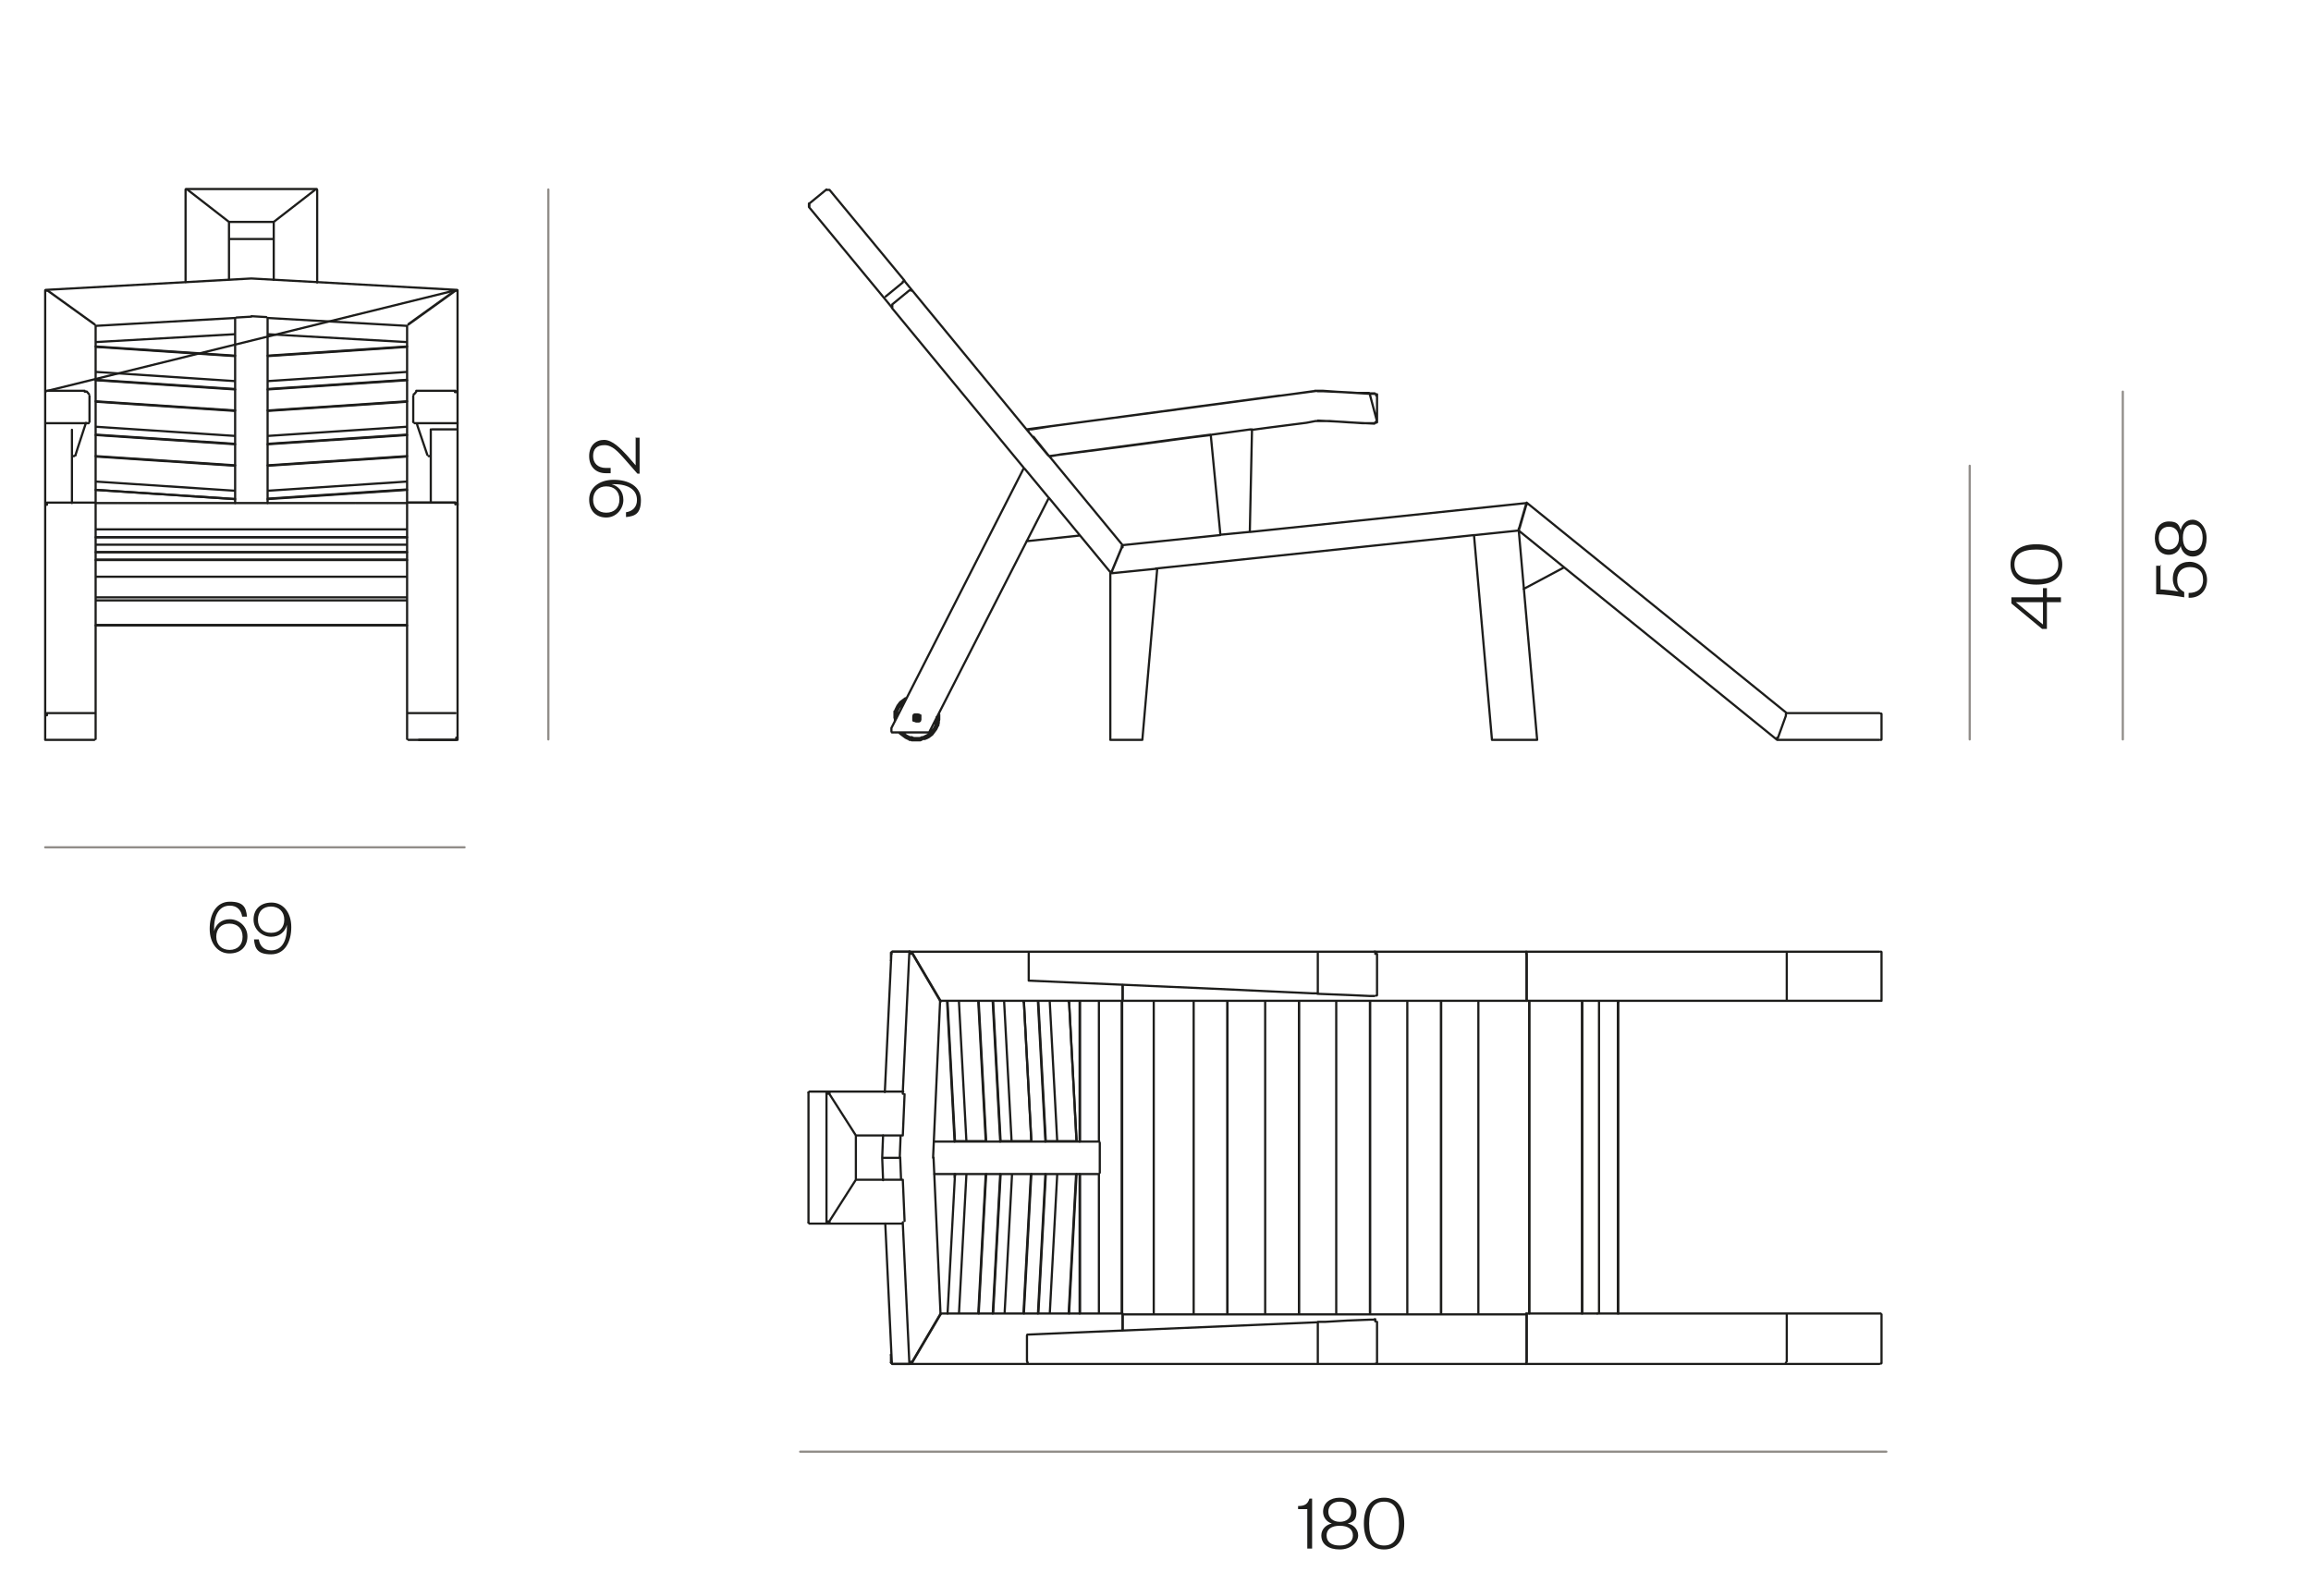<svg viewBox="0 0 526.8 364" version="1.1" xmlns:xlink="http://www.w3.org/1999/xlink" xmlns="http://www.w3.org/2000/svg" id="Capa_1">
  
  <defs>
    <style>
      .st0, .st1, .st2, .st3 {
        fill: none;
      }

      .st4 {
        fill: #1d1d1b;
      }

      .st5 {
        clip-path: url(#clippath-1);
      }

      .st6 {
        clip-path: url(#clippath-2);
      }

      .st1 {
        stroke-miterlimit: 10;
        stroke-width: .2px;
      }

      .st1, .st2 {
        stroke: #1d1d1b;
      }

      .st2, .st3 {
        stroke-linecap: round;
        stroke-linejoin: round;
        stroke-width: .5px;
      }

      .st3 {
        stroke: #918d89;
      }

      .st7 {
        clip-path: url(#clippath);
      }
    </style>
    <clipPath id="clippath">
      <rect height="312.2" width="494.7" y="42.9" x="10.1" class="st0"></rect>
    </clipPath>
    <clipPath id="clippath-1">
      <rect height="312.2" width="494.7" y="42.9" x="10.1" class="st0"></rect>
    </clipPath>
    <clipPath id="clippath-2">
      <rect height="312.2" width="494.7" y="42.9" x="10.1" class="st0"></rect>
    </clipPath>
  </defs>
  <path d="M208.5,163.2l1,1M208.5,164.1l1-1M209,164.3v-1.3M209.6,163.7h-1.4M208.5,163.2l1,1M208.5,164.1l1-1M209,164.3v-1.3M209.6,163.7h-1.4M208.5,163.2l1,1M208.5,164.1l1-1M209,164.3v-1.3M209.6,163.7h-1.4M208.5,163.2l1,1M208.5,164.1l1-1M209,164.3v-1.3M209.6,163.7h-1.4" class="st1"></path>
  <path d="M209.8,163.4h0v-.3h-.1c0-.1-.1-.2-.1-.2h-.2c0-.1-.1-.1-.1-.1h-.5v.2h-.1v.3h0v.3h0v.3h0v.3h.1c0,.1.1.2.1.2h.7c0-.1.1-.1.1-.1v-.2h0v-.3h0v-.5h.1ZM208.2,163.4h0v-.3h.1c0-.1.1-.2.1-.2h.6c0,.1.1.1.1.1v.2h0v.3h0v.3h0v.3h0c0,.1-.1.2-.1.2h-.2c0,.1-.1.1-.1.1h-.4v-.2h-.1v-.3h0v-.3h0v-.2Z" class="st1"></path>
  <path d="M312.2,89.7l1.7,6.4h0M239.4,97.2l-5.4.7M313.4,89.8h-1.2l-6.4-.4M304.1,96.1h0M313.7,89.9h0M208.7,164h0M208.5,163.6l.2.4M208.6,163.6h0M208.8,163.2l-.3.4M208.8,163.3h0M209.1,164h0M208.7,164h.5M209.4,163.7h0M209.2,164.1l.3-.4M209.4,163.7h0v.2h0M209.2,164h0M209.2,163.3h0M209.4,163.7l-.2-.4M209.2,163.3h-.5M209.3,164.4h.2c0-.1.1-.2.1-.2v-.2c.1,0,.2-.2.2-.2v-.6h-.2c0-.1-.2-.1-.2-.1,0-.1-.2-.2-.2-.2h-.6l-.2.2v.2c-.1,0-.2.2-.2.2v.6l.2.2h.2c0,.1.2.2.2.2h.6-.1ZM209.3,163.7h0v.2h-.3v-.2h0v-.2h0v-.2h.3v.3h0ZM209.3,163.9h-.1c0,.1-.1.1-.1.1h-.2v-.2h0v-.3h0v-.2h.4v.2M255.9,124.3l22.3-2.3M284.9,121.3l63.1-6.6M348,114.6h0v.3h0v.2M255.7,124.9h0v-.2h0v-.2h0M336.1,122l-72.3,7.6M346.3,120.4h0v.2h0v.2h0M253.3,130.7h0v-.2h0v-.2h0M347.9,115.2l-1.5,5.2M253.5,130.1l2.2-5.3M340.1,168.7l-4.1-46.7M336.1,122h0M340.4,168.7h-.3M336.3,122l9.6-1M350.1,168.7h-9.6M346.2,120.9l4.2,47.8M345.9,121h0M350.3,168.7h-.3M263.8,129.6l-3.4,39.1M263.5,129.6h0M260.3,168.7h-.3M253.5,130.7l9.9-1M260.1,168.7h-6.7M253.1,168.7v-38M253.3,130.7h0M253.4,168.7h-.3M238.9,113.3h0M239.1,113.5l-27.2,53.3M203.2,166l30.2-59.3M233.4,106.7h0M233.6,106.9l5.3,6.4M209.8,163.7v-.6c-.1,0-.3-.1-.3-.1h-.4c0-.1-.4-.1-.4-.1h-.2c0,.1-.2.1-.2.1,0,.1-.1.3-.1.3v1c.1,0,.3.1.3.1h.4c0,.1.4.1.4.1h.2c0-.1.2-.1.2-.1,0-.1.1-.3.1-.3v-.4ZM203.8,167h-.5c0-.1-.1-.2-.1-.2v-.8M211.7,167h-7.8M211.7,167h0M203.3,70.1l-1.8-2.2M203.4,69.4h0v.3h0v.2h0v.2h0M203.4,69.4l3.9-3.2M208,66.3h0c0,0-.1,0-.1,0h-.1M206.2,64.1l1.8,2.2M313.7,89.9h0M313.9,96h0M300.8,89.2h.6l4.3.2,3.8.2h2.6M238.9,103.7l-3.3-4.1M301.5,96h-1.1M313.4,89.8h-1.1l-4.3-.3-3.8-.2h0M313.4,89.8h0M313.4,89.8h.1M239.1,104h0M299.6,89.2h-.3l-4.3.6-17.2,2.3-17.2,2.3-26.6,3.5M239.4,97.2l17.2-2.3,17.2-2.3,26.6-3.5M234.5,98.4l-.2-.2v-.2h-.2M300.4,89.1h1.1l4.3.3M300.4,96h-.5l-2.1.4-8.6,1.1-3.7.5M276,99.2l-4.1.5-16.4,2.2M239.2,104h0M306.3,96.2l-5.9-.3M238.9,103.8l-4.5-5.4M313.7,89.9h-.1M313.9,90.3v5.7M313.9,96h0v.3c-.1,0-.2,0-.2,0h-.2M313.3,96.5h0M313.9,96h0M313.3,96.5h0M313.6,96.4h.1M313.7,96.3h0v-.2h0M313.3,96.5h0M239.2,104h.5l2.1-.4,8.6-1.1,17.1-2.3,8.5-1.1M239.2,104h0M301.5,96h1.6l4.3.3,5.9.3M313.9,90.3h0M313.7,89.9h0v.3h0M313.9,96v-5.7M300.8,89.2h-.5M300.4,89.1h-.7M284.7,121.3l-6.2.6M276.3,99.1l8.8-1.2M278.2,122l-2.2-22.8M276,99.2h0M278.5,121.9h0M285.4,97.9l-.5,23.3M284.9,121.3h0M285.2,98h0M184.5,46.4h0v.3h0v.2h0v.2h0M184.5,46.4l3.9-3.2M189.1,43.3h0c0,0-.1,0-.1,0h-.2M255.7,124.9l-2.2,5.3M207.3,66.2l-3.9,3.2M253.5,130.1h0v.2h0v.2h0M253.3,130.7l-14.2-17.2M233.4,106.7l-30.1-36.5M203.4,69.4h0v.3h0v.2h0v.2h0M208,66.3l26.4,32.1M239,103.8l16.9,20.5M255.9,124.3h0v.3h0v.2M207.3,66.2h0c0,0,.1,0,.1,0h.1M184.5,46.4l3.9-3.2M205.8,64.4l-3.9,3.2M201.5,67.9l-17.1-20.7M201.5,67.9h0M184.4,47.2h0v-.2h0v-.2h0v-.2h0v-.2h0M189.1,43.3l17.1,20.7M205.8,64.4h0v-.2h0M188.4,43.3h.3M204.4,163.7h0M205.8,167h0l.4.4.4.3.4.2.4.2h.5c0,.1.5.2.5.2h1.5l.5-.2.4-.2.4-.2.4-.2.4-.3.3-.3.3-.4.3-.4.2-.4.2-.4v-.5c.1,0,.2-.5.2-.5v-.8M206.3,159.9h-.1l-.4.4-.3.3-.3.4-.3.4-.2.4-.2.4v.5c-.1,0-.2.5-.2.5v.5M203.9,163.7v-1.5c.1,0,.3-.5.3-.5l.2-.4.2-.4.3-.4.3-.4.4-.3.4-.3.4-.3h.2M214,162.8h0v2.1c-.1,0-.1.5-.1.5-.1,0-.3.5-.3.5l-.2.4-.3.4-.3.4-.3.4-.4.3-.4.3-.4.2-.5.2h-.5c0,.1-.5.3-.5.3h-2c0-.1-.5-.1-.5-.1,0-.1-.5-.3-.5-.3l-.4-.2-.4-.3-.4-.3-.4-.3-.2-.2M204,164.5v-.9M428.4,168.7h-23.3M405.1,168.7h0v-.3h0M428.9,168.2h0v.2h0v.2h0c0,.1-.1.1-.1.1h-.1M428.9,163.2h0v-.2h0v-.2h0c0-.1-.1-.1-.1-.1h-.1M428.9,163.2v5M407.3,162.6h21.1M407.1,163.2h0v-.2h0v-.2h0M356.5,129.4l-9.2,4.9M246.2,122.1l-12.2,1.3M346.2,120.9h0v-.2h0v-.2h0M405.1,168.7l-59-47.8M405.1,168.7h0v-.3h0v-.2M346.3,120.4l1.5-5.2M407.1,163.2l-1.8,5M348,114.6l59.3,48M347.9,115.2h0v-.2h0v-.2h0M407.1,163.2h0v-.2h0v-.2h0M313.5,89.8h-.1M312.2,89.7h1.2M234.1,97.9h1.1c0,0,4.3-.7,4.3-.7l17.1-2.3,17.1-2.3,18-2.4M255.5,101.9l-4.7.6-11.7,1.5M313.3,96.5h-2.7c0,0-4.3-.3-4.3-.3M313.9,90.3h0v-.2h0v-.2h0M204.2,163.7v-1.5c.1,0,.3-.5.3-.5l.2-.4.3-.4.3-.4.3-.3.4-.3.4-.3M213.7,163.3v1.3l-.2.5-.2.5-.2.4-.3.4-.3.4-.3.3-.4.3-.4.3-.4.2-.4.2h-.5c0,.1-.5.2-.5.2h-2c0-.1-.5-.1-.5-.1,0-.1-.4-.3-.4-.3l-.4-.2-.4-.3-.4-.3h-.1M204.2,164v-.3M204,163.7v.7M205.3,167l.2.2.4.3.4.3.4.2.4.2.5.2h.5c0,.1.5.2.5.2h1.5l.5-.2.5-.2.4-.2.4-.2.4-.3.4-.3.3-.4.3-.4.2-.4.2-.4.2-.5v-.5c.1,0,.2-.5.2-.5v-1.2M206.6,159.3l-.4.2-.4.3-.4.3-.3.4-.3.4-.2.4-.2.4-.2.5v.5c-.1,0-.2.5-.2.5v.5" class="st2"></path>
  <path d="M368.9,299.5h-.1M368.8,228.5h.1M348.6,299.5v-71M328.5,299.5v-71M312.3,299.5v-71M296.1,299.5v-71M279.8,299.5v-71M263,299.5v-71M250.9,299.5h-.4M255.7,299.5v-71M250.9,299.5h4.8M255.8,299.5h0M255.7,228.5h0M250.7,267.4v-6.8M213,260.3h37.6M250.5,260.3h0M250.7,267.4h0M250.5,267.7h-5.1M240.6,267.7h-5.5M230.3,267.7h-5.5M220,267.7h-7M240.6,267.7h.4M241,267.7l-1.7,31.8M239.3,299.5h-.4M238.4,267.7l-1.7,31.8M241,267.7h4.4M243.6,299.5l1.7-31.8M243.6,299.5h-4.4M245.4,267.7h0M243.7,299.5h0M239.3,228.5l1.7,31.8M241,260.2h-.4M238.4,260.2h2.2M236.7,228.5l1.7,31.8M245.4,260.2l-1.7-31.8M241,260.2h4.4M238.4,260.2h0M245.4,260.2h0M243.6,228.5h0M228.9,228.5l1.7,31.8M230.7,260.2h-.4M228.1,260.2h2.2M226.4,228.5l1.7,31.8M235.1,260.2l-1.7-31.8M230.7,260.2h4.4M228.1,260.2h0M235.1,260.2h0M233.3,228.5h0M230.3,267.7h.4M230.7,267.7l-1.7,31.8M228.9,299.5h-.4M228.1,267.7l-1.7,31.8M230.7,267.7h4.4M233.3,299.5l1.7-31.8M233.3,299.5h-4.4M235.1,267.7h0M233.4,299.5h0M220,267.7h.4M220.3,267.7l-1.7,31.8M218.6,299.5h-.4M220.3,267.7h4.4M223,299.5l1.7-31.8M223,299.5h-4.4M224.7,267.7h0M223.1,299.5h0M218.6,228.5l1.7,31.8M220.3,260.2h-.4M217.8,260.2h2.2M216,228.5l1.7,31.8M224.7,260.2l-1.7-31.8M220.3,260.2h4.4M217.8,260.2h0M224.8,260.2h0M223,228.5h0M234.5,217h65.9M300.4,217h0v.5M300.4,217h12.9M300.4,226v.4h0v.2h0M207.3,217h27.2v6.6l43.4,1.9,17.1.8,4.3.2h1.1M300.4,226h0M313.3,227.1h-1.1l-4.3-.2-7.6-.3M300.4,217.5v8.5M313.3,217h.2v.3h0v.2M313.9,217.5v9M313.9,226.5h0v.2h0v.2h0c0,.1-.1.1-.1.1h-.1M234.5,304.3l13.9-.6,18.9-.8,18.9-.8,14.1-.6M300.4,301.4h0v.5M234.1,304.8v-.2h0c0-.2.1-.3.1-.3h.1M300.4,301.4h1.7l5.1-.3,5.1-.2h1.2M300.4,301.9h0M313.3,311h-12.9M300.4,310.4v.4h0v.2h0M300.4,311h-65.9M234.5,311h-.2v-.2h-.1v-.3h0M300.4,301.9v8.5M234.1,310.4v-5.6M313.9,310.4h0v.2h0v.2h0c0,.1-.1.1-.1.1h-.1M313.9,301.4v9M313.3,300.8h.2v.3h0v.2M189.1,278.4h0v.2h0v.2h-.3M188.4,279v-30M188.4,248.9h.2c0,.1.1.1.1.1v.2h0v.2M184.5,279h3.9M184.5,248.9h3.9M195.1,269v-10.1M189.1,278.4l6-9.4M195.1,258.9l-6-9.4M184.5,279h0M184.3,249.1h0M208,217.5h0v-.2h0v-.2h-.3M203.4,217h0M207.3,217h-3.9M208,217.5l6.3,10.7M214.4,228.4h0M255.9,228.2v-3.6M214.4,228.2h41.5M255.9,228.2h0M207.3,311h.2c0-.1.1-.1.1-.1v-.2h0v-.2M207.3,311h-3.9M203.4,311h0M214.4,299.7h0M208,310.4l6.3-10.7M234.5,311h-27.2M255.9,299.7v3.6M214.4,299.5h3.8M223.1,299.5h5.5M233.4,299.5h5.5M243.7,299.5h6.8M255.8,299.5h0M189.1,249.5h0v-.2h0v-.2h0M188.4,248.9h17.5M205.8,248.9h0v.3h0v.2M189.1,249.5l6,9.4M184.5,248.9h0M184.5,248.9h3.9M195.1,258.9h10.7M206.2,249.5l-.4,9.4M195.1,269l-6,9.4M188.4,279h.2c0-.1.1-.1.1-.1v-.2h0v-.2M184.5,279h3.9M184.3,278.8h0M205.8,279h0v-.3h0M205.8,279h-17.5M195.1,269h10.7M205.8,269l.4,9.4M407.3,299.7h0M407.3,299.7v10.7M407.1,311h0v-.3h0M407.2,299.5h21.2M428.4,299.5h.3M428.7,299.5h0M428.9,299.7v10.7M428.4,311h-21.3M428.9,310.4h0v.2h0v.2h0c0,.1-.1.1-.1.1h-.1M348,299.7h0M348,299.7v10.7M347.9,311h0v-.3h0M348,299.5h16.1M368.9,299.5h38.3M407.2,299.5h0M407.3,299.7v10.7M407.1,311h0v-.3h0M407.1,311h-59.3M428.9,217.5h0v-.2h0v-.2h0c0-.1-.1-.1-.1-.1h-.1M407.3,217.5h0v-.2h0v-.2h0M407.3,228.2v-10.7M407.1,217h21.3M407.3,228.2h21.1M428.9,217.5v10.7M428.4,228.2h.5M348,217.5h0v-.2h0v-.2h0M348,228.2v-10.7M407.3,228.2v-10.7M348,228.2h59.3M347.9,217h59.3M407.3,217.5h0v-.2h0v-.2h0M203.2,217.2h0M203.2,217.2h0M203.2,217.5v-.2M203.2,217.2h0M203.1,219h0M203.2,310.7h0M203.2,310.5v.2M203.2,310.8h0M203.1,308.9h0M203.1,310.7h0M205.1,264l.2-5.1M205.8,248.9l1.5-32M207.3,311l-1.5-32M205.4,269l-.2-5.1M220.7,260.2h0M220.3,260.3h0M217.7,260v.3M217.7,267.7v.3M250.5,299.5v-31.8M250.5,260.3v-31.8M246.2,228.5v31.8M246.2,267.7v31.8" class="st2"></path>
  <path d="M203.4,217h0M203.1,217.2v1.8M203.1,219h0M203.1,308.9h0M203.1,308.9v1.8M203.1,310.7h0M203.2,217.2l-1.5,31.8M201.3,258.9l-.2,5.1M201.1,264l.2,5.1M201.8,279l1.5,31.8M217.6,259.4v.9M217.6,267.7v.8M368.9,299.5v-71M360.6,228.5v71M337,228.5v71M348.6,299.5v-71M320.8,228.5v71M328.5,299.5v-71M304.6,228.5v71M312.3,299.5v-71M288.4,228.5v71M296.1,299.5v-71M272.1,228.5v71M279.8,299.5v-71M246.1,228.5v31.8M246.1,267.7v31.8M255.8,299.5v-71M238.3,267.7l-1.7,31.8M243.7,299.5l1.7-31.8M236.6,228.5l1.7,31.8M245.4,260.2l-1.7-31.8M226.3,228.5l1.7,31.8M235.1,260.2l-1.7-31.8M228,267.7l-1.7,31.8M233.4,299.5l1.7-31.8M217.7,267.7l-1.7,31.8M223.1,299.5l1.7-31.8M215.9,228.5l1.7,31.8M224.8,260.2l-1.7-31.8M184.3,249.1v29.6M313.3,217h34.5M347.9,217h0v.3h0v.2M255.9,228.2h92.1M255.9,228.2v-3.6M348,228.2v-10.7M255.8,228.5h0M203.4,217h0M255.9,299.7v3.6M348,299.7h-92.1M348,299.7v10.7M255.8,299.5h.1M347.9,299.5h0M255.9,299.7h0M347.9,311h-34.5M348,310.4h0v.2h0v.2h0M203.4,311h0M207.3,217h.2c0,.1.1.1.1.1v.2h0v.2M208,310.4h0v.2h0v.2h-.3M201.3,264h3.9M203.4,217h3.9M203.4,311h3.9M214.4,299.7l-6.3,10.7M214.4,228.2l-6.3-10.7M212.7,264l1.6-35.8M214.4,299.7l-1.6-35.8M201.3,264h-.2M203.2,217.2h0M203.4,311h0M212.7,264h0M214.4,228.2h0M214.4,299.6h0M364.5,228.5v71M364.5,299.5h-.4M368.8,299.5v-71M364.5,299.5h4.3M360.7,228.5v71" class="st2"></path>
  <g class="st7">
    <g>
      <path d="M21.8,114.9h0M10.9,114.6h-.2v.3h0v.2M21.5,114.6h-10.7M19.1,168.7h0M19.1,168.7h-.3M18.8,168.7h-8.2M10.3,168.7v-.5M10.6,168.7h-.3M104.3,66.2h0c0,0,0,0,0,0h0M93.1,73.9h0M93.1,73.9l10.7-7.7M21.8,74.3h0M10.9,66.3h-.2c0,0,0,0,0,0M21.5,73.9l-10.7-7.7M61,76.2l31.8,1.8M21.8,78l31.8-1.8M21.8,131.9h0v-.2h0v-.2M21.8,131.5h71M92.8,131.5h0v.2h0v.2h0M21.8,136.2h71M21.8,128v3.5M92.8,128v3.5M21.8,128h0M92.8,127.9h0M92.8,120.7H21.8M92.8,114.7h0v.2h0M21.8,115h0v-.2h0M21.8,122.5h71M21.8,124.2h71M21.8,125.9h71M21.8,127.6h71M60.7,72.3h0M61,72.5v42.2M60.7,72.3l-3.4-.2M57.3,72.2l-3.4.2M53.6,114.7v-2.8M53.6,106.1v-6.7M53.6,93.6v-6.7M53.6,81.1v-8.6M53.6,72.5h0M53.6,111.9l-31.8-2.1M21.8,109.8h0v-.2h0v-.2h0M53.6,111.6h0v.2h0v.2h0M53.6,106.2l-31.8-2.1M21.8,109.5v-5.3M53.6,106.2v5.3M21.8,111.7l31.8,2.1M21.8,104.1h0M53.6,106.1h0M92.8,109.8l-31.8,2.1M61,111.9h0v-.2h0v-.2h0M92.8,109.5h0v.2h0v.2h0M92.8,104.1l-31.8,2.1M92.8,109.5v-5.3M61,106.2v5.3M61,113.7l31.8-2.1M61,113.7v-1.8M61,113.8h0M92.8,104h0M61,106.2h0M92.8,97.3l-31.8,2.1M61,99.4h0v-.2h0v-.2h0M92.8,96.9h0v.2h0v.2h0M92.8,91.6l-31.8,2.1M92.8,96.9v-5.3M61,93.7v5.3M61,101.2l31.8-2.1M61,101.2v-1.8M61,101.3h0M92.8,91.5h0M61,93.7h0M53.6,99h0v.2h0v.2h0M53.6,99.4l-31.8-2.1M21.8,97.3h0v-.2h0v-.2h0M53.6,93.7l-31.8-2.1M21.8,96.9v-5.3M53.6,93.7v5.3M21.8,99.1l31.8,2.1M21.8,91.6h0M53.6,93.6h0M53.6,86.5h0v.2h0v.2h0M53.6,86.9l-31.8-2.1M21.8,84.8h0v-.2h0v-.2h0M53.6,81.2l-31.8-2.1M21.8,84.4v-5.3M53.6,81.2v5.3M21.8,86.6l31.8,2.1M21.8,79.1h0M53.6,81.1h0M92.8,84.8l-31.8,2.1M61,86.9h0v-.2h0v-.2h0M92.8,84.4h0v.2h0v.2h0M92.8,79.1l-31.8,2.1M92.8,84.4v-5.3M61,81.2v5.3M61,88.7l31.8-2.1M61,88.7v-1.8M61,88.8h0M92.8,79h0M61,81.2h0M94.2,96.2h0M104.3,90.3v6.2M103.8,89.1h-8.5M95.3,89.1h0M95.3,89.1h-.4M104.3,89.7h0v.6M104.3,89.7h0v-.3h-.2c0,0-.2,0-.2,0h-.2M97.7,104h0M98.2,104h-.5M104.3,96.5v1.4M10.3,96.2h0M20.2,96.5h0M10.3,96.2v-5.9M19.3,89.1h-8.5M19.7,89.3h-.2c0,0-.2,0-.2,0M19.3,89.1h0M10.3,90.3h0v-.5h0M10.9,89.1h-.4c0,0-.1,0-.1,0v.3h0M17.2,103.8h0M10.3,98v-1.7M16.4,104h.5M104.3,98v17.2M104,97.9h0M98.5,97.9h5.5M98.2,114.6v-16.7M98.2,98h0M16.4,98v16.7M10.3,115.2v-17.2M52.2,50.6h10.1M42.8,43.3l9.4,7.3M62.4,50.6l9.4-7.3M72.3,43.3h0c0,0,0,0,0,0h0M52.2,54.5h10.1M42.8,43.3h0c0,0,0,0,0,0h0M104.3,66.2v23.5M103.8,66.3h.2c0,0,0,0,0,0M103.8,66.3l-10.7,7.7M92.8,114.7v-4.8M92.8,104v-6.7M92.8,91.5v-6.7M92.8,79v-4.7M92.8,74.3h0M21.8,74.3v4.7M21.8,84.8v6.7M21.8,97.3v6.7M21.8,109.8v4.8M21.5,73.9h0M10.9,66.3l10.7,7.7M10.3,89.7v-23.5M10.3,66.2h0c0,0,.1,0,.1,0h.1M71.8,43.3h0M72.3,43.3v21.1M62.4,63.8v-.2M62.4,50.6v13M71.8,43.3l-9.4,7.3M52.2,63.5v.2M42.3,43.3h0c0,0,0,0,0,0h0M42.3,64.3v-21.1M52.2,50.6l-9.4-7.3M52.2,50.6v13M21.8,162.9h0v.2h0M21.8,162.9h0M21.5,168.7h-10.7M10.9,162.6h10.7M21.8,168.2h0v.2h0M21.8,168.5h0M21.8,163.2v5M10.3,168.2h0v.2h0v.2h0c0,.1.1.1.1.1h.1M10.9,162.6h-.2v.3h0v.2M10.3,168.2v-5M21.8,115v13M21.8,131.9v31M21.5,114.6h0M21.5,114.6h-10.7M10.3,115.2h0v-.2h0v-.2h0M10.3,163.2v-48M104.3,163.2h0v-.2h0v-.2h0c0-.1,0-.1,0-.1h0M103.8,168.7h.2v-.3h0v-.2M104.3,163.2v5M103.8,168.7h-10.7M93.1,162.6h10.7M92.8,168.2v-5M93.1,168.7h0M92.8,168.5h0v-.2h0M92.8,163.2h0v-.2h0M93.1,162.6h0M93.1,114.6h10.7M103.8,114.6h0v.2h0v.2h0M104.3,115.2v48M92.8,162.9v-31M92.8,127.9v-13M92.8,114.9h0M104,168.7h0M95.8,168.7h0M18.8,168.7h0M10.6,168.7h0M92.8,74.3l-31.8-1.8M53.6,72.5l-31.8,1.8M21.8,136.9h71M21.8,142.5h71" class="st2"></path>
      <path d="M10.9,89.1l93.3-23-46.9-2.6M57.3,63.5l-46.9,2.6M21.8,142.6h71M88.2,114.7h-.4M87.8,114.7h-6.7M33.6,114.7h-6.7M26.8,114.7h-.4M81,114.7h-47.3M92.8,114.7h-4.6M26.4,114.7h-4.6M21.8,122.5h71M21.8,125.9h71M21.8,127.7h71M21.8,111.7l31.8,2.1M53.6,106.1l-31.8-2.1M61,113.8l31.8-2.1M92.8,104l-31.8,2.1M61,101.3l31.8-2.1M92.8,91.5l-31.8,2.1M21.8,99.2l31.8,2.1M53.6,93.6l-31.8-2.1M21.8,86.7l31.8,2.1M53.6,81.1l-31.8-2.1M61,88.8l31.8-2.1M92.8,79l-31.8,2.1M94.5,96.5h9.8M94.3,89.9h0M94.2,90.3v5.9M94.9,89.3h0l-.5.6M95,96.5l.2.7,2.2,6.5M10.6,96.5h9.5M20.4,90.3h0M20.4,96.2v-5.9M20.3,89.9h0l-.5-.6M17.2,103.8l.5-1.6,1.9-5.8M72.2,43.1h-29.8M104.3,115.2h0v-.2h0v-.2h0c0,0,0,0,0,0h0M93.1,114.6h0M93.1,114.6h10.7M95.8,168.7h8.2M104.3,168.2v.5M104.3,168.7h-.3M95.5,168.7h0M95.8,168.7h-.3" class="st2"></path>
    </g>
  </g>
  <g>
    <path d="M139.4,110.4c1.5.4,2.7,1.6,2.7,3.6s-1.6,4-3.9,4-3.9-1.5-3.9-4.1,2.2-4.5,5.6-4.5,6.2,1.5,6.2,4.6-1.3,3.7-3.4,3.9v-1.1c1.4-.2,2.5-1.1,2.5-2.8,0-2.6-2.4-3.7-5.7-3.6h-.1ZM135.2,113.9c0,1.9,1.2,3,3,3s3-1.1,3-3-1.2-3-3-3-3,1.2-3,3.1h0Z" class="st4"></path>
    <path d="M144.8,99.8h1v8.2h-.5l-2.8-3.2c-1.6-1.8-2.9-3.3-4.7-3.3s-2.6.9-2.6,2.5,1.1,2.7,2.9,2.7.7,0,1.1,0v1.2c-.4,0-.8,0-1.1,0-2.3,0-3.8-1.5-3.8-3.9s1.5-3.7,3.4-3.7,3.8,2,5.2,3.5l2,2.3v-6.4h0Z" class="st4"></path>
  </g>
  <line y2="168.6" x2="125" y1="43.2" x1="125" class="st3"></line>
  <g class="st5">
    <g>
      <path d="M492.5,128.8v5.6c.6,0,3.4.3,4.1.5-.7-.6-1.3-1.6-1.3-2.9,0-2.6,1.7-3.9,3.8-3.9s4,1.6,4,4.1-1.7,4.2-4.2,4.1v-1.1c2,0,3.3-1,3.3-3s-1.2-2.9-3-2.9-2.9,1.1-2.9,2.9.8,2.3,1.6,2.8v1.2c-1.6-.3-4.5-.7-6.4-.7v-6.5h1.1v-.2Z" class="st4"></path>
      <path d="M499.8,126.9c-1.5,0-2.5-1.2-2.7-2.4-.4,1.2-1.4,2-2.7,2-2,0-3.2-1.6-3.2-3.8s1.2-3.8,3.2-3.8,2.3.8,2.7,2c.2-1.2,1.2-2.4,2.7-2.4s3.2,1.6,3.2,4.2-1.2,4.2-3.2,4.2h0ZM494.4,125.3c1.4,0,2.3-1.1,2.3-2.6s-.8-2.6-2.3-2.6-2.3,1.1-2.3,2.6.8,2.6,2.3,2.6ZM499.8,125.6c1.5,0,2.3-1.1,2.3-3s-.9-3-2.3-3-2.2,1.1-2.2,3,.8,3,2.2,3Z" class="st4"></path>
    </g>
  </g>
  <line y2="168.6" x2="483.9" y1="89.3" x1="483.9" class="st3"></line>
  <g>
    <path d="M465.7,136.2v-2.1h.9v2.1h3.2v1.1h-3.2v6.1h-1.1l-7-5.8v-1.4h7.2ZM465.7,142.4v-5.1h-6.2l6.2,5.1Z" class="st4"></path>
    <path d="M470.1,128.7c0,2.9-2.1,4.6-5.9,4.6s-5.9-1.7-5.9-4.6,2.1-4.6,5.9-4.6,5.9,1.7,5.9,4.6ZM459.2,128.7c0,2.3,1.7,3.4,5,3.4s5-1.1,5-3.4-1.7-3.4-5-3.4-5,1.1-5,3.4Z" class="st4"></path>
  </g>
  <line y2="168.6" x2="449" y1="106.2" x1="449" class="st3"></line>
  <g>
    <path d="M48.8,212.3c.4-1.5,1.6-2.7,3.6-2.7s4,1.6,4,3.9-1.5,3.9-4.1,3.9-4.5-2.2-4.5-5.6,1.5-6.2,4.6-6.2,3.7,1.3,3.9,3.4h-1.1c-.2-1.4-1.1-2.5-2.8-2.5-2.6,0-3.7,2.4-3.6,5.7h0ZM52.3,216.6c1.9,0,3-1.2,3-3s-1.1-3-3-3-3,1.2-3,3,1.2,3,3.1,3h0Z" class="st4"></path>
    <path d="M65.4,210.9c-.4,1.5-1.6,2.7-3.6,2.7s-4-1.6-4-3.9,1.5-3.9,4.1-3.9,4.5,2.2,4.5,5.6-1.5,6.2-4.6,6.2-3.7-1.3-3.9-3.4h1.1c.2,1.4,1.1,2.5,2.8,2.5,2.6,0,3.7-2.4,3.6-5.7h0ZM61.8,206.7c-1.9,0-3,1.2-3,3s1.1,3,3,3,3-1.2,3-3-1.2-3-3.1-3h0Z" class="st4"></path>
  </g>
  <g class="st6">
    <g>
      <line y2="193.2" x2="10.3" y1="193.2" x1="105.9" class="st3"></line>
      <g>
        <path d="M295.9,343.4c1.6,0,2.2-.5,2.6-1.7h.6v11.4h-1.1v-9h-2.1v-.7h0Z" class="st4"></path>
        <path d="M301.2,350.1c0-1.5,1.2-2.5,2.4-2.7-1.2-.4-2-1.4-2-2.7,0-2,1.6-3.2,3.8-3.2s3.8,1.2,3.8,3.2-.8,2.3-2,2.7c1.2.2,2.4,1.2,2.4,2.7s-1.6,3.2-4.2,3.2-4.2-1.2-4.2-3.2h0ZM302.4,350.1c0,1.5,1.1,2.3,3,2.3s3-.9,3-2.3-1.1-2.2-3-2.2-3,.8-3,2.2ZM302.8,344.7c0,1.4,1.1,2.3,2.6,2.3s2.6-.8,2.6-2.3-1.1-2.3-2.6-2.3-2.6.8-2.6,2.3Z" class="st4"></path>
        <path d="M315.5,353.3c-2.9,0-4.6-2.1-4.6-5.9s1.7-5.9,4.6-5.9,4.6,2.1,4.6,5.9-1.7,5.9-4.6,5.9ZM315.5,342.4c-2.3,0-3.4,1.7-3.4,5s1.1,5,3.4,5,3.4-1.7,3.4-5-1.1-5-3.4-5Z" class="st4"></path>
      </g>
    </g>
  </g>
  <line y2="331" x2="182.4" y1="331" x1="430" class="st3"></line>
</svg>